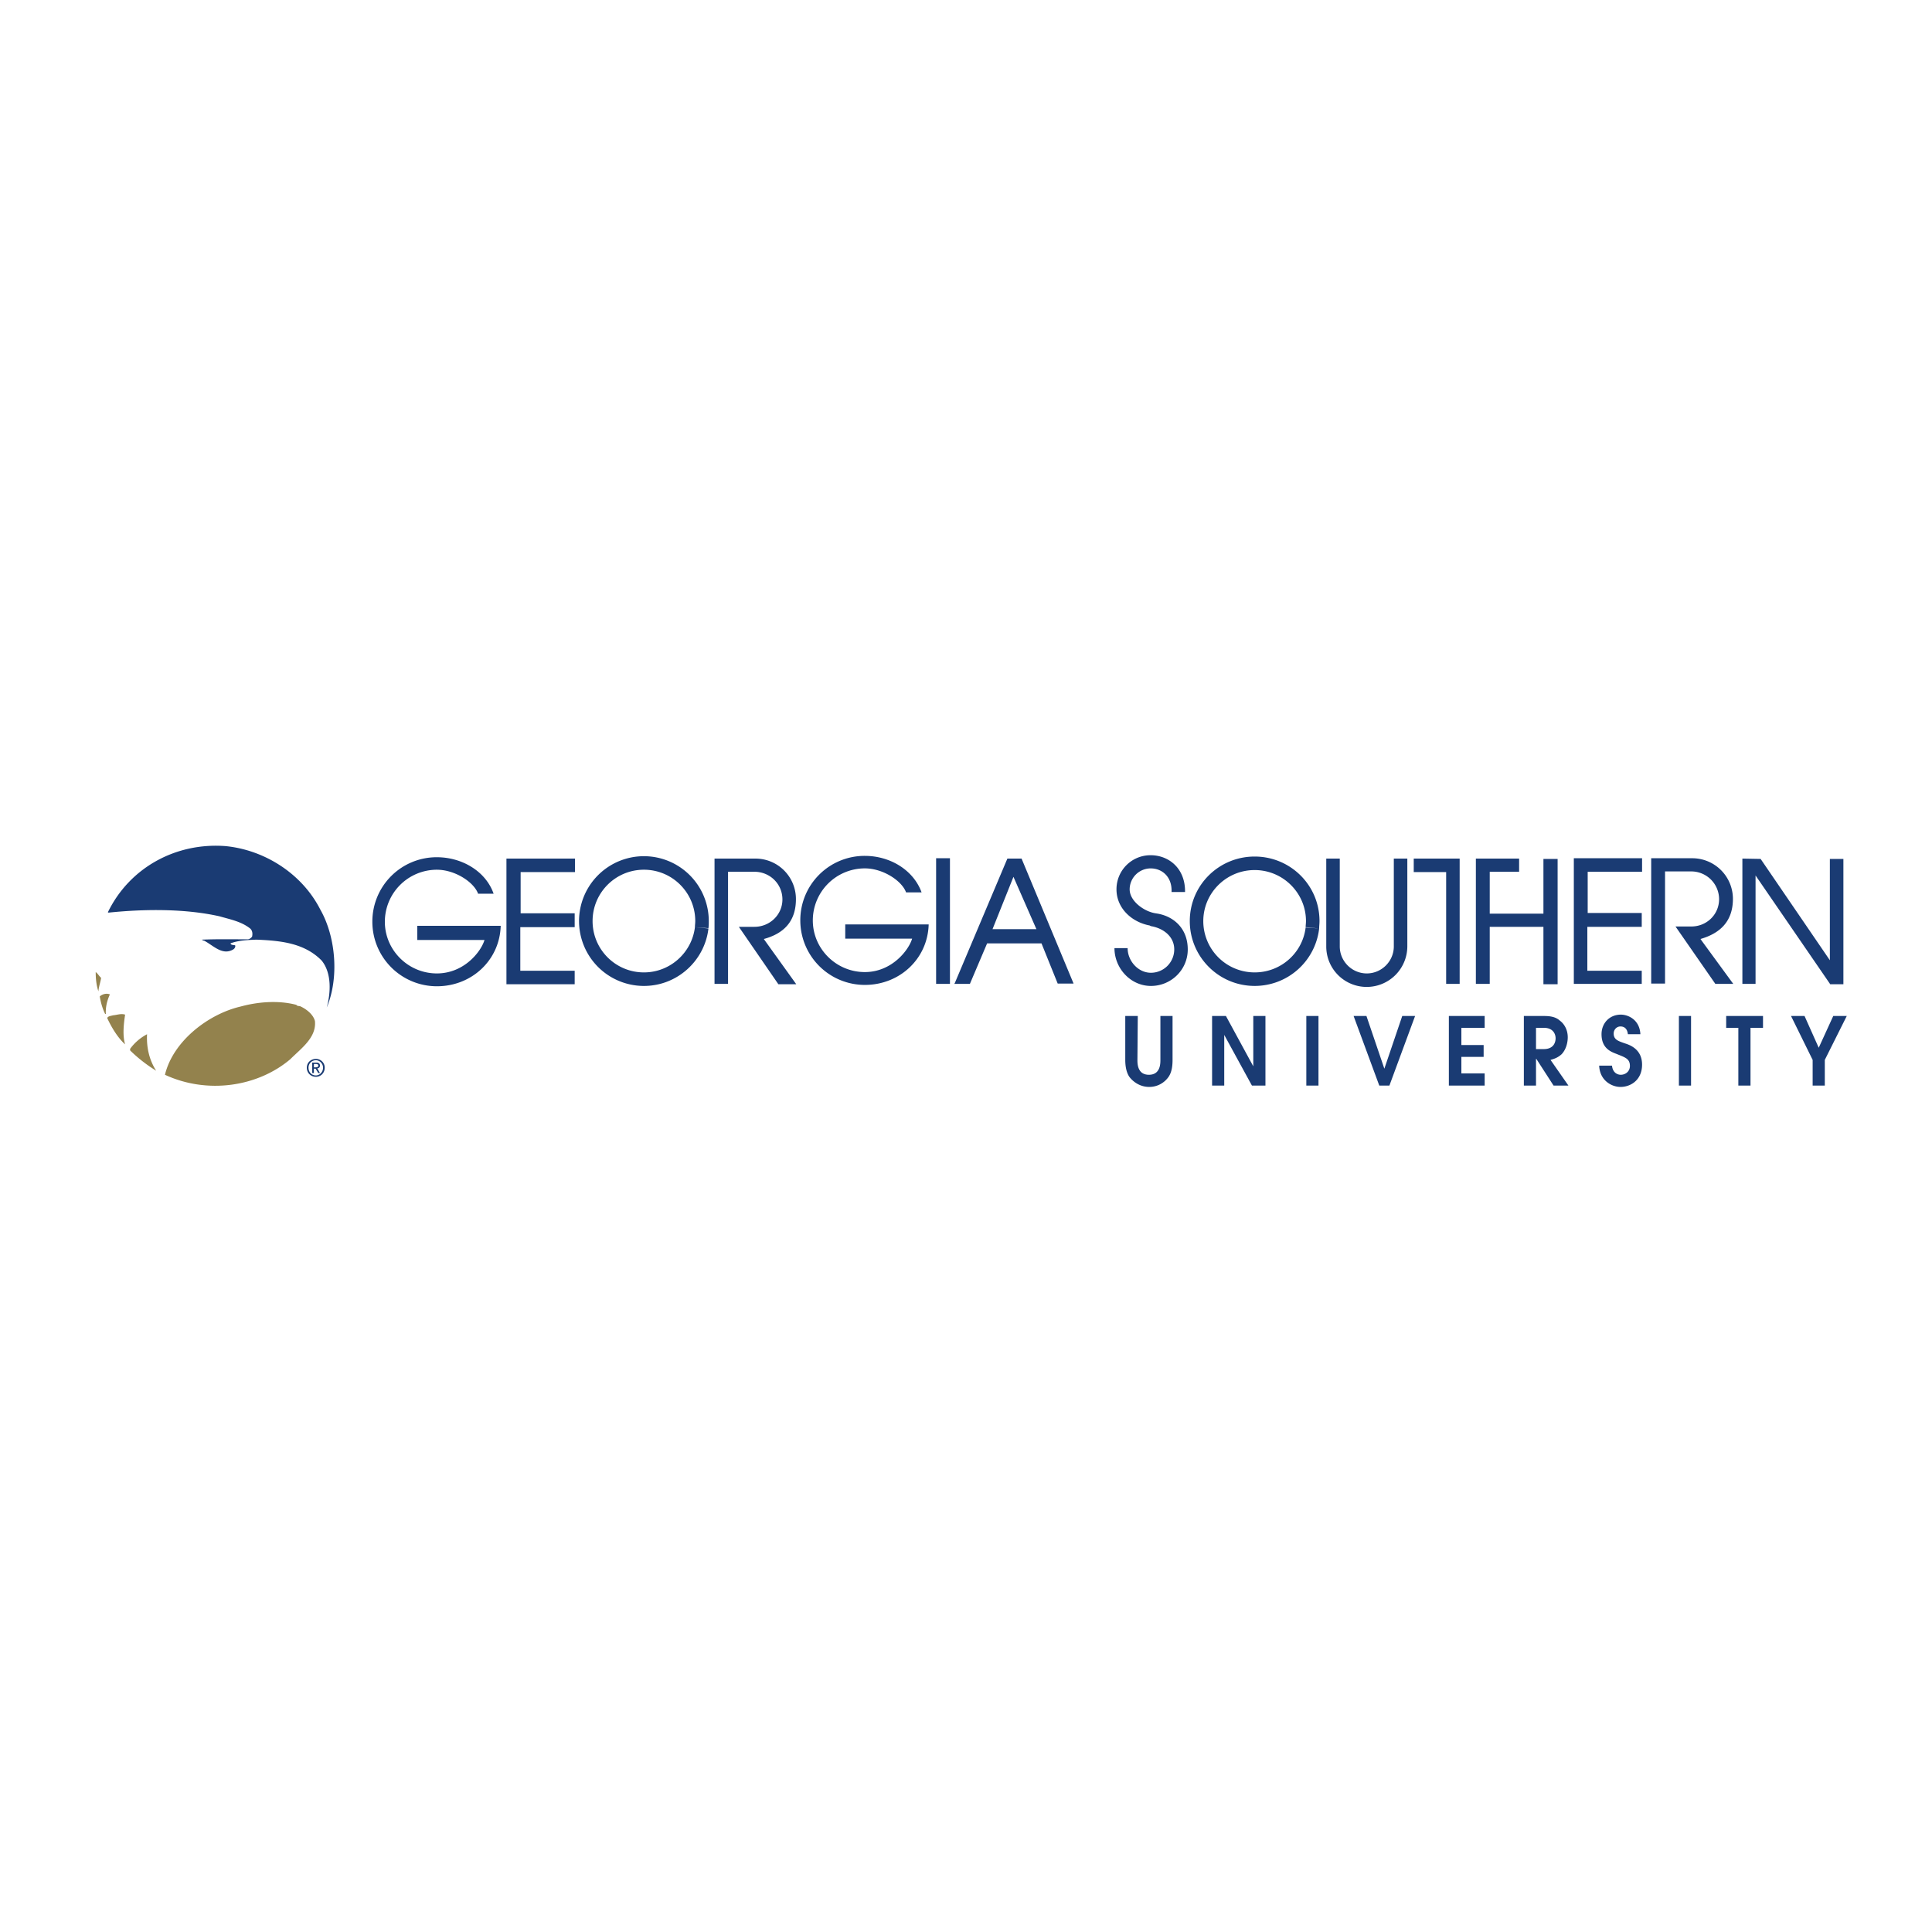 <svg xmlns="http://www.w3.org/2000/svg" width="2500" height="2500" viewBox="0 0 192.756 192.756"><g fill-rule="evenodd" clip-rule="evenodd"><path fill="#fff" d="M0 0h192.756v192.756H0V0z"/><path d="M21.377 109.252c7.145 0 12.907-5.764 12.907-12.874 0-7.111-5.763-12.874-12.907-12.874-7.11 0-12.874 5.763-12.874 12.874.001 7.11 5.764 12.874 12.874 12.874z" fill="#fff"/><path d="M31.959 90.75c1.55 2.729 1.888 6.808.641 9.773.404-1.482.505-3.438-.506-4.685-1.719-1.752-4.078-1.988-6.504-2.089-.91.034-1.786.067-2.595.371.068.202.303.134.472.202.034.135-.034.303-.202.405-1.079.64-1.989-.405-2.898-.876-.101 0-.169-.067-.236-.101 1.517-.067 3.135-.034 4.617-.034a.67.67 0 0 0 .404-.27c.067-.303.034-.64-.236-.842-.876-.674-1.955-.876-3-1.18-3.437-.775-7.481-.742-11.087-.371l-.067-.033c2.157-4.449 6.774-6.977 11.728-6.605 3.842.37 7.616 2.695 9.469 6.335z" fill="#1a3b73"/><path d="M10.088 97.559c-.067.471-.236.875-.27 1.348-.203-.607-.27-1.248-.27-1.922.203.134.338.404.54.574zM10.964 99.209c-.27.607-.438 1.213-.405 1.955h-.067c-.27-.539-.438-1.146-.539-1.752.27-.236.674-.338 1.011-.203zM29.567 100.254c.101.135.202.102.371.135.607.27 1.314.809 1.483 1.482.168 1.652-1.382 2.73-2.46 3.809-3.269 2.764-8.291 3.504-12.503 1.551.809-3.371 4.347-6.066 7.549-6.809 1.718-.471 3.774-.641 5.56-.168zM12.481 101.23c-.135.91-.27 2.057 0 2.967-.742-.674-1.349-1.686-1.786-2.629.101-.203.37-.203.573-.27.404-.032.808-.202 1.213-.068zM14.671 103.186c-.067 1.348.236 2.596.91 3.641a14.682 14.682 0 0 1-2.561-1.988c-.067-.068-.034-.137-.034-.203a4.938 4.938 0 0 1 1.685-1.45z" fill="#93824d"/><path d="M30.78 106.521c0-.404.304-.74.742-.74.371 0 .708.336.708.74 0 .439-.337.775-.708.775-.439.001-.742-.335-.742-.775zm.741.911c.472 0 .876-.371.876-.91a.868.868 0 0 0-.876-.875c-.505 0-.91.369-.91.875 0 .539.405.91.91.91zm-.202-.809h.168l.27.438h.168l-.27-.471c.135 0 .27-.102.27-.27 0-.203-.135-.305-.371-.305h-.404v1.045h.168v-.437h.001zm0-.135v-.338h.202c.101 0 .236.035.236.17s-.135.168-.27.168h-.168zM47.934 93.783h-6.302v-1.416h8.324c-.101 3.438-2.898 6.033-6.369 6.033a6.436 6.436 0 0 1-6.437-6.437 6.415 6.415 0 0 1 6.437-6.437c2.527 0 4.886 1.416 5.661 3.64h-1.55c-.404-1.146-2.292-2.393-4.111-2.393a5.192 5.192 0 0 0-5.19 5.19c0 2.831 2.325 5.156 5.19 5.156 2.729 0 4.415-2.19 4.751-3.336h-.404zM50.528 85.662v12.535h6.808V96.85h-5.425v-4.348h5.425v-1.381h-5.392v-4.112h5.426v-1.347h-6.842zM75.265 92.469c1.55 0 2.797-1.213 2.797-2.73 0-1.55-1.247-2.763-2.797-2.763h-2.628v11.188h-1.348V85.662h4.077a4.034 4.034 0 0 1 4.044 4.044c0 2.224-1.213 3.438-3.201 3.977l.067.101 3.168 4.414h-1.786l-3.943-5.729h1.55zM90.598 93.648H84.33v-1.416h8.324c-.101 3.438-2.898 6.033-6.37 6.033a6.437 6.437 0 0 1-6.437-6.437 6.415 6.415 0 0 1 6.437-6.437c2.528 0 4.853 1.415 5.662 3.64h-1.55c-.404-1.146-2.292-2.393-4.111-2.393a5.193 5.193 0 0 0-5.19 5.19c0 2.831 2.326 5.156 5.19 5.156 2.696 0 4.381-2.19 4.718-3.336h-.405zM93.396 98.164h1.381V85.627h-1.381v12.537zM168.75 92.435c1.516 0 2.764-1.18 2.764-2.729a2.777 2.777 0 0 0-2.764-2.764h-2.629v11.189h-1.381V85.627h4.111a4.055 4.055 0 0 1 4.043 4.044c0 2.225-1.246 3.438-3.234 4.011l.066.101 3.203 4.381h-1.787l-3.977-5.729h1.585zM157.021 85.627v12.537h6.776V96.85h-5.428v-4.381h5.428v-1.382h-5.393v-4.111h5.426v-1.349h-6.809zM173.838 85.662v12.502h1.314V87.346l7.45 10.851h1.314V85.695h-1.35v10.11l-6.908-10.11-1.82-.033zM151.562 85.662h-4.314v12.502h1.383v-5.695h5.357v5.728h1.416V85.695h-1.416v5.459h-5.357v-4.178h2.931v-1.314zM141.049 85.662h4.582v12.502h-1.348V87.009h-3.234v-1.347zM139.061 94.086v-8.425h1.348v8.762a4.055 4.055 0 0 1-4.045 4.043 4.032 4.032 0 0 1-4.043-4.043v-8.762h1.348v8.762c0 1.483 1.213 2.696 2.695 2.696s2.697-1.213 2.697-2.696v-.337zM118.232 88.998c.035-2.359-1.617-3.673-3.438-3.673-1.887 0-3.402 1.516-3.402 3.403s1.516 3.269 3.303 3.606l.133.067c1.215.203 2.326 1.011 2.326 2.326a2.33 2.33 0 0 1-2.326 2.326c-1.279 0-2.324-1.18-2.324-2.46h-1.314c0 2.021 1.617 3.775 3.639 3.775 2.023 0 3.674-1.619 3.674-3.64 0-2.022-1.314-3.27-2.998-3.573l-.203-.033c-1.146-.169-2.596-1.213-2.596-2.393a2.1 2.1 0 0 1 2.09-2.089c1.18 0 2.158.876 2.09 2.359h1.346v-.001zM101.18 94.121v-1.416h2.224l-2.291-5.224-2.09 5.224h2.157v1.416h-2.696l-1.718 4.043h-1.551l.068-.135 5.223-12.367h1.416l5.189 12.469h-1.584l-1.617-4.01h-2.73zM130.264 92.536c-.303 2.528-2.459 4.481-5.088 4.481a5.12 5.12 0 0 1-5.123-5.122c0-2.797 2.291-5.089 5.123-5.089 2.83 0 5.121 2.292 5.121 5.089 0 .236-.033.438-.033.606l1.348.135c0-.236.035-.472.035-.741 0-3.572-2.898-6.437-6.471-6.437s-6.471 2.865-6.471 6.437 2.898 6.471 6.471 6.471a6.464 6.464 0 0 0 6.436-5.73l-1.348-.1z" fill="#1a3b73"/><path d="M69.333 92.502c-.303 2.528-2.46 4.515-5.089 4.515-2.831 0-5.122-2.291-5.122-5.122s2.291-5.123 5.122-5.123 5.122 2.292 5.122 5.123c.001.203-.033.405-.033.607l1.348.102c.034-.236.034-.472.034-.708a6.472 6.472 0 1 0-6.471 6.471c3.336 0 6.066-2.528 6.437-5.73l-1.348-.135zM113.516 101.365l-.035 4.381c0 .371 0 1.484 1.146 1.484s1.146-1.113 1.146-1.484v-4.381h1.213v4.381c0 .574-.068 1.18-.371 1.652a2.337 2.337 0 0 1-1.955 1.045c-1.01 0-1.686-.607-1.988-1.012-.201-.303-.404-.809-.404-1.686v-4.381h1.248v.001zM120.93 101.365h1.381l2.73 5.022v-5.022h1.213v6.944h-1.348l-2.763-5.055v5.055h-1.213v-6.944zM130.332 101.365h1.213v6.944h-1.213v-6.944zM135.049 101.365h1.281l1.787 5.258 1.785-5.258h1.282l-2.563 6.944h-1.01l-2.562-6.944zM144.553 101.365h3.572v1.18h-2.324v1.719h2.222v1.179h-2.222v1.653h2.324v1.213h-3.572v-6.944zM153.248 102.545h.775c.977 0 1.18.674 1.18 1.045s-.17 1.078-1.18 1.078h-.775v-2.123zm-1.213 5.764h1.213v-2.662h.033l1.719 2.662h1.482l-1.785-2.562c.336-.1.707-.201 1.111-.572.473-.506.607-1.213.607-1.686 0-.773-.371-1.348-.775-1.65-.371-.338-.842-.473-1.584-.473h-2.021v6.943zM160.83 106.32c.068.674.506.91.877.91.471 0 .91-.338.91-.877 0-.707-.439-.842-1.281-1.18-.506-.203-1.551-.506-1.551-1.988 0-1.111.809-1.955 1.922-1.955.775 0 1.887.539 1.955 1.955h-1.248c-.066-.607-.404-.775-.742-.775-.369 0-.674.305-.674.707 0 .607.439.742 1.113.979.539.168 1.719.605 1.719 2.123 0 1.516-1.113 2.225-2.158 2.225-.842 0-2.055-.607-2.123-2.123h1.281v-.001zM167.504 101.365h1.213v6.944h-1.213v-6.944zM173.434 102.545h-1.213v-1.18h3.674v1.18h-1.247v5.764h-1.214v-5.764zM180.848 105.746l-2.157-4.381h1.348l1.416 3.168 1.449-3.168h1.348l-2.191 4.381v2.563h-1.213v-2.563z" fill="#1a3b73"/></g></svg>